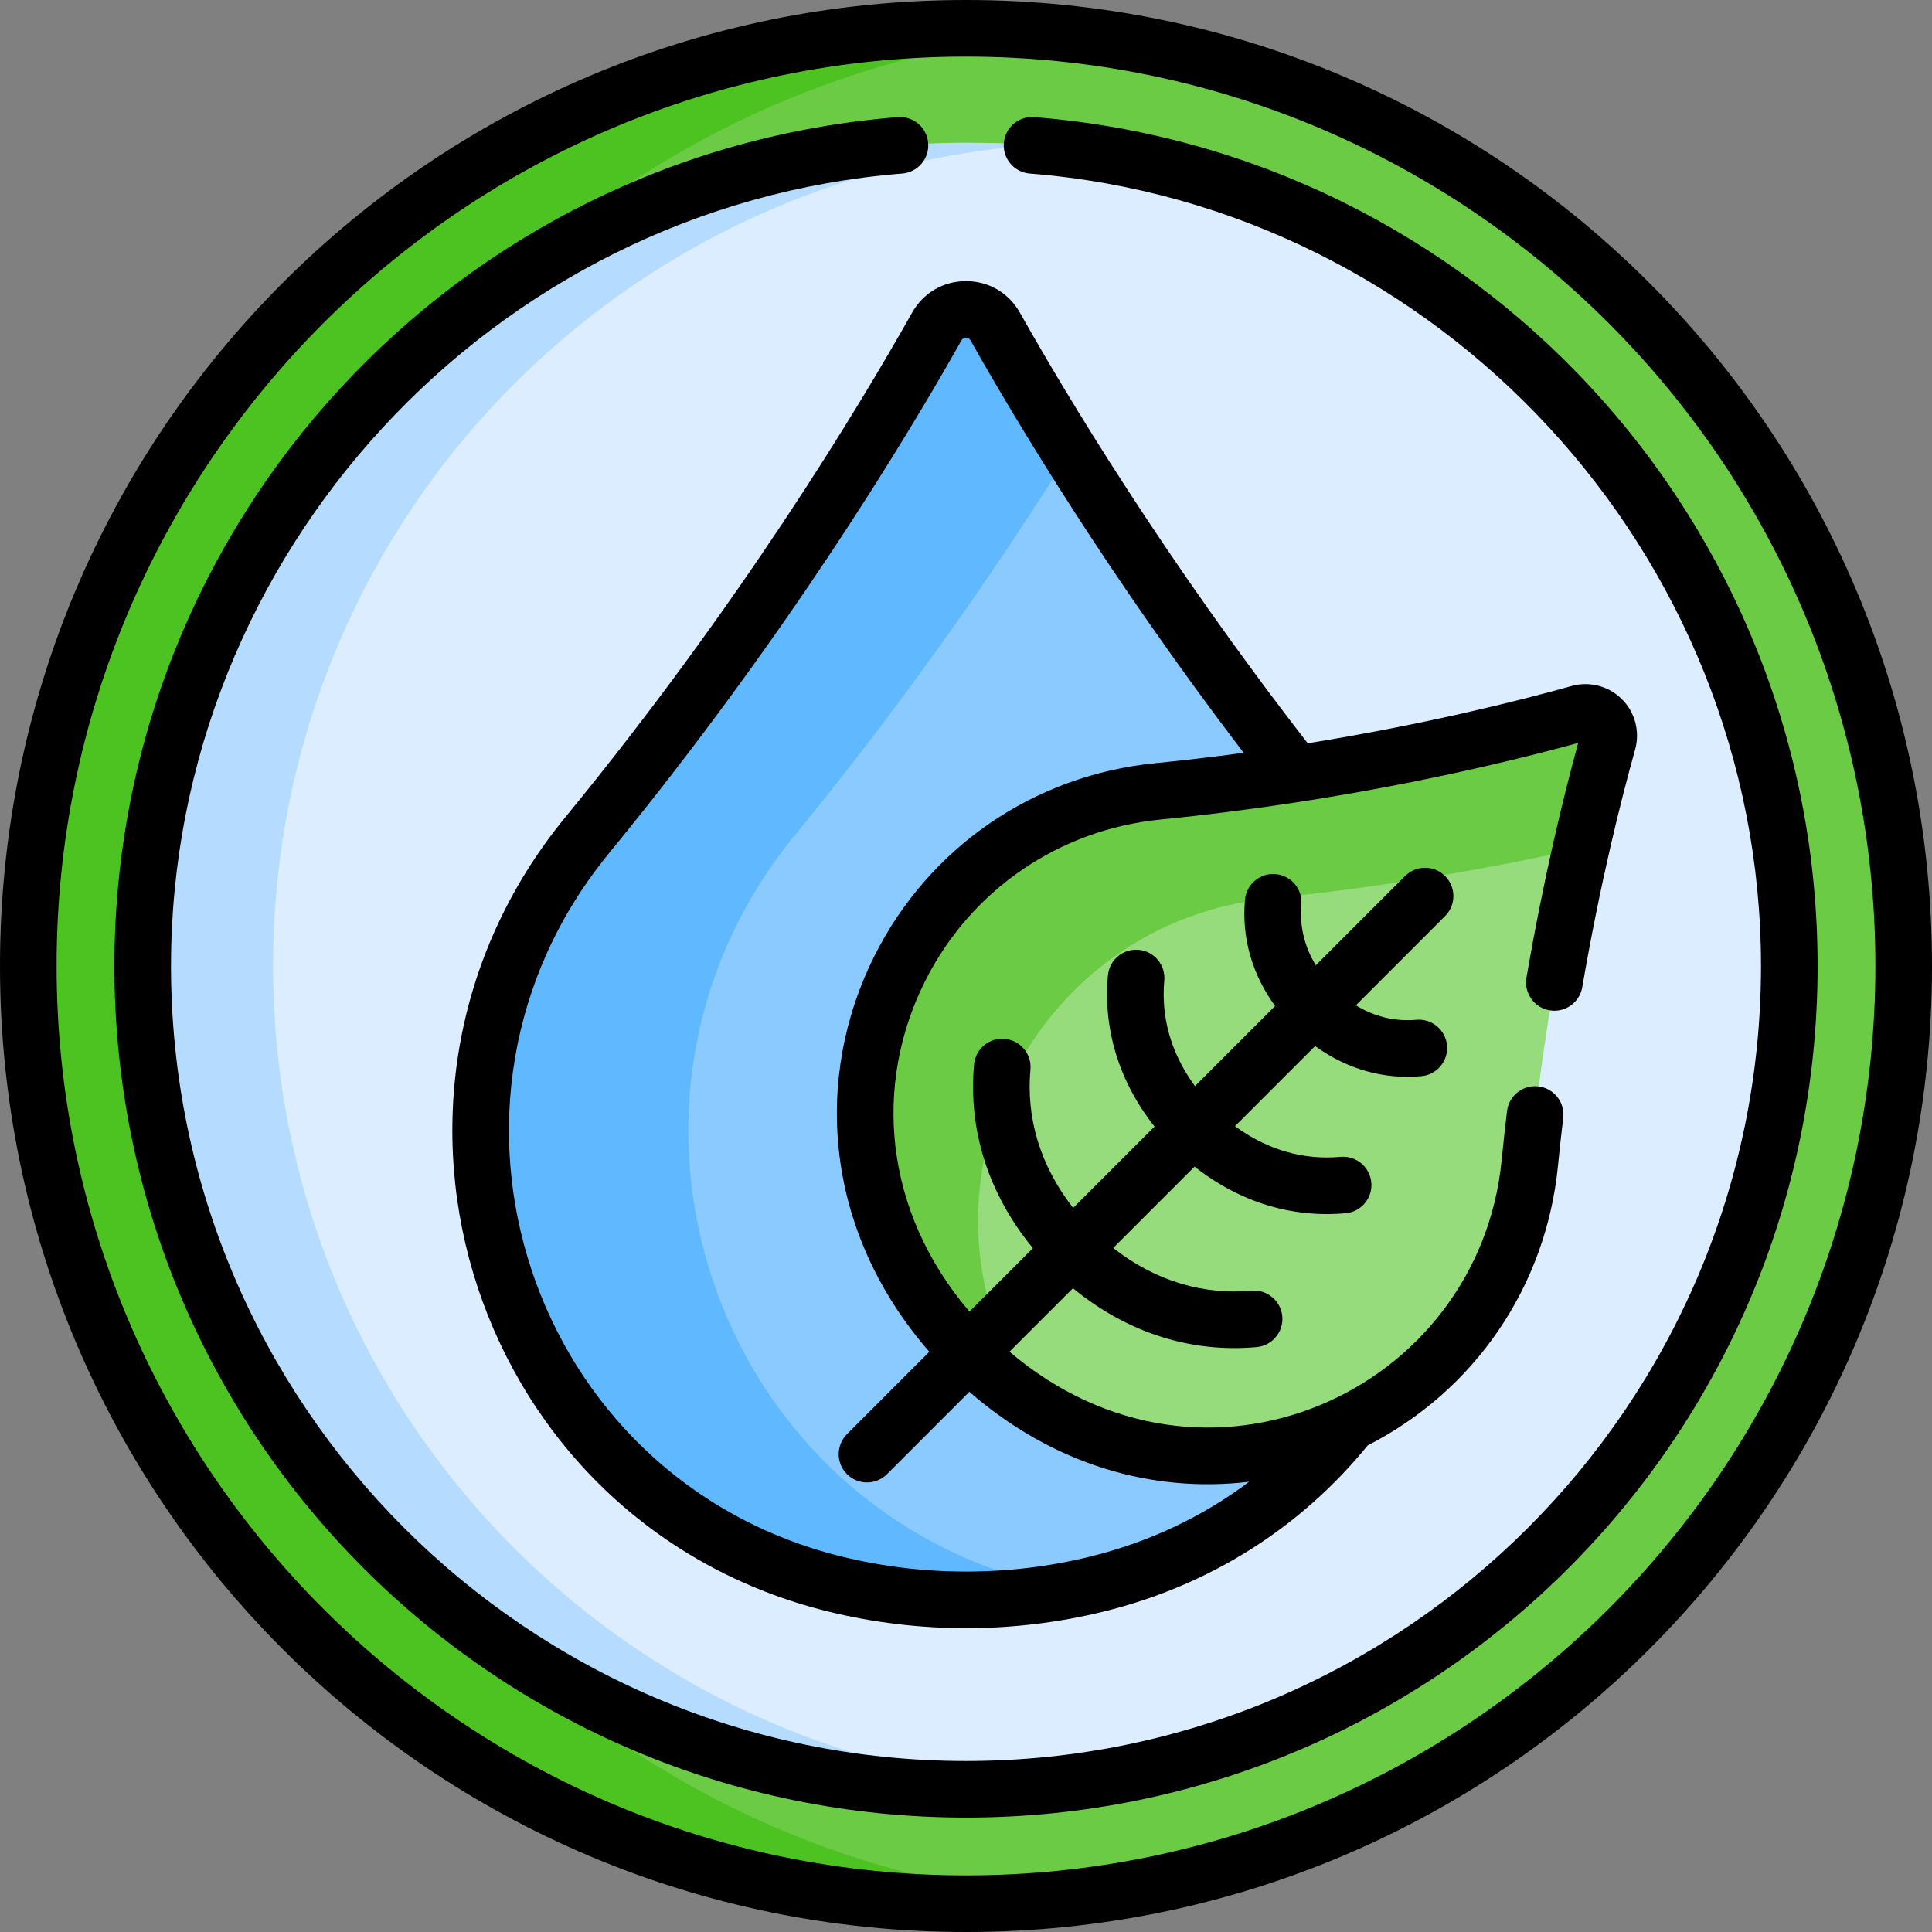 <svg id="Capa_1" enable-background="new 0 0 512.002 512.002" height="512" viewBox="0 0 512.002 512.002" width="512" xmlns="http://www.w3.org/2000/svg"><rect x="0" y="0" width="512.002" height="512.002" fill="#808080" stroke="none"/><g><g><circle cx="256.051" cy="256.001" fill="#6bcb44" r="248.501"/><path d="m55.262 256.001c0-129.195 98.595-235.348 224.645-247.356-7.853-.748-15.808-1.145-23.856-1.145-137.244 0-248.501 111.258-248.501 248.501s111.258 248.501 248.501 248.501c8.049 0 16.004-.397 23.856-1.145-126.05-12.008-224.645-118.161-224.645-247.356z" fill="#4dc321"/><path d="m262.781 37.932c-108.234 13.709-191.929 106.112-191.929 218.069s83.695 204.361 191.93 218.069c117.383-3.558 211.452-99.823 211.452-218.069-.001-118.246-94.069-214.511-211.453-218.069z" fill="#dbedff"/><path d="m72.368 256.001c0-114.693 88.498-208.71 200.932-217.505-5.692-.445-11.444-.677-17.25-.677-120.499 0-218.182 97.684-218.182 218.182s97.684 218.183 218.182 218.183c5.806 0 11.558-.232 17.25-.677-112.434-8.796-200.932-102.813-200.932-217.506z" fill="#b5dcff"/><path d="m351.592 368.501-23.744-149 15.559-14.425c-39.952-50.997-67.163-96.423-79.617-118.546-3.397-6.035-12.077-6.041-15.475-.005-13.764 24.45-45.556 77.375-92.661 134.825-57.685 70.354-22.627 176.74 65.724 198.453 22.776 5.597 46.569 5.597 69.345 0l.002-.001c28.199-6.93 50.958-22.495 67.016-42.752z" fill="#8bcaff"/><path d="m276.378 419.803c-88.351-21.714-123.41-128.099-65.724-198.453 31.353-38.239 55.912-74.461 72.896-101.628-8.533-13.648-15.158-25.015-19.761-33.192-3.397-6.035-12.077-6.041-15.475-.005-13.764 24.45-45.556 77.375-92.661 134.825-57.685 70.354-22.627 176.74 65.724 198.453 20.396 5.012 41.606 5.522 62.173 1.557-2.399-.463-4.792-.972-7.172-1.557z" fill="#60b9fe"/><path d="m419.078 224.723-6.737-4.222-128.791 20.25-40.969 70.704 17.76 44.796 14.735 16.679c.248.153.491.313.74.464 54.014 32.702 123.427-2.301 129.645-65.136 3.271-33.056 8.738-62.059 13.617-83.535z" fill="#97dc7c"/><path d="m271.679 367.697-.001-.001c-32.702-54.013 2.301-123.427 65.136-129.644 32.406-3.207 60.92-8.524 82.263-13.329 2.694-11.859 5.21-21.432 7.075-28.104 1.294-4.629-2.968-8.886-7.597-7.592-18.755 5.245-60.329 15.615-111.636 20.691-62.835 6.217-97.838 75.63-65.136 129.644l.001.001c8.28 13.675 19.695 25.174 33.291 33.567-1.182-1.706-2.316-3.451-3.396-5.233z" fill="#6bcb44"/></g><g><path d="m256.001 0c-141.492 0-256.001 114.497-256.001 256.001 0 141.492 114.497 256.001 256.001 256.001 141.492 0 256.001-114.497 256.001-256.001 0-141.492-114.497-256.001-256.001-256.001zm0 497.002c-132.889 0-241.001-108.113-241.001-241.001s108.112-241.001 241.001-241.001 241.001 108.113 241.001 241.001-108.112 241.001-241.001 241.001z"/><path d="m241.729 82.845c-14.511 25.779-45.751 77.435-91.925 133.749-61.168 74.604-23.952 187.467 69.734 210.492 23.854 5.862 49.071 5.863 72.927 0 27.972-6.874 52.127-22.097 69.997-44.037 28.432-14.547 47.259-42.161 50.415-74.052.407-4.118.876-8.406 1.394-12.747.49-4.113-2.446-7.845-6.559-8.335-4.114-.493-7.845 2.446-8.336 6.559-.529 4.44-1.01 8.83-1.427 13.046-6.06 61.249-78.678 94.77-130.424 50.694l16.815-16.815c14.48 11.891 31.389 17.155 48.685 15.596 4.126-.373 7.168-4.019 6.796-8.144s-4.027-7.161-8.144-6.795c-12.542 1.132-25.225-2.379-36.67-11.324l21.568-21.568c12.018 9.495 25.891 13.633 40.043 12.358 4.126-.373 7.168-4.019 6.796-8.144s-4.03-7.16-8.144-6.795c-9.468.858-19.055-1.589-27.982-8.132l21.234-21.234c8.806 6.375 18.524 8.848 28.161 7.98 4.126-.373 7.168-4.019 6.796-8.144s-4.024-7.16-8.144-6.795c-5.388.486-10.905-.705-16.016-3.837l23.647-23.647c2.929-2.929 2.929-7.678 0-10.606-2.93-2.929-7.678-2.929-10.607 0l-23.646 23.646c-2.949-4.8-4.355-10.29-3.838-16.015.372-4.125-2.67-7.771-6.795-8.145-4.124-.373-7.771 2.669-8.145 6.795-.881 9.757 1.68 19.462 7.98 28.162l-21.234 21.234c-6.567-8.962-8.983-18.557-8.132-27.982.372-4.125-2.67-7.771-6.796-8.144-4.144-.375-7.772 2.671-8.144 6.795-1.258 13.95 2.743 27.874 12.358 40.044l-21.567 21.565c-8.973-11.483-12.453-24.17-11.325-36.67.372-4.125-2.67-7.771-6.796-8.144-4.125-.367-7.772 2.67-8.144 6.795-1.542 17.084 3.576 34.046 15.597 48.686l-16.815 16.814c-23.026-27.032-25.335-60.447-11.82-87.46 12.121-24.229 35.49-40.29 62.512-42.963 49.398-4.888 89.725-14.557 110.639-20.3-3.815 13.897-9.093 35.371-13.715 62.206-.702 4.082 2.037 7.961 6.119 8.664 4.077.703 7.961-2.036 8.664-6.118 4.774-27.728 10.254-49.562 14.01-62.994 1.327-4.745-.012-9.856-3.494-13.338-3.483-3.485-8.602-4.824-13.345-3.497-14.059 3.931-38.733 10.14-69.926 15.177-38.048-49.03-64.04-92.377-76.286-114.131-2.943-5.229-8.28-8.35-14.277-8.35-5.993.001-11.328 3.121-14.269 8.345zm14.269 6.656c.536 0 .942.238 1.206.708 11.891 21.122 36.517 62.261 72.367 109.292-8.201 1.113-16.41 2.059-23.438 2.754-32.179 3.184-60.01 22.316-74.45 51.179-16.132 32.246-13.434 72.622 14.601 104.806l-21.823 21.823c-2.929 2.929-2.929 7.678 0 10.606 2.93 2.929 7.677 2.929 10.607 0l21.822-21.822c21.999 19.163 48.289 26.932 74.14 23.831-12.347 9.285-26.579 16.016-42.147 19.842-21.512 5.287-44.253 5.287-65.765 0-82.783-20.345-116.01-120.194-61.715-186.415 46.897-57.195 78.646-109.696 93.397-135.901.263-.467.666-.703 1.198-.703z"/><path d="m274.095 31.042c-4.138-.327-7.743 2.754-8.07 6.883-.328 4.129 2.754 7.742 6.883 8.07 108.66 8.625 193.776 100.87 193.776 210.006 0 116.171-94.512 210.683-210.683 210.683s-210.683-94.512-210.683-210.683c0-109.136 85.116-201.382 193.776-210.006 4.129-.328 7.211-3.941 6.883-8.07-.327-4.129-3.908-7.209-8.07-6.883-116.851 9.274-207.589 107.076-207.589 224.959 0 124.736 100.937 225.683 225.683 225.683 124.736 0 225.683-100.937 225.683-225.683 0-118.086-90.923-215.7-207.589-224.959z"/></g></g></svg>